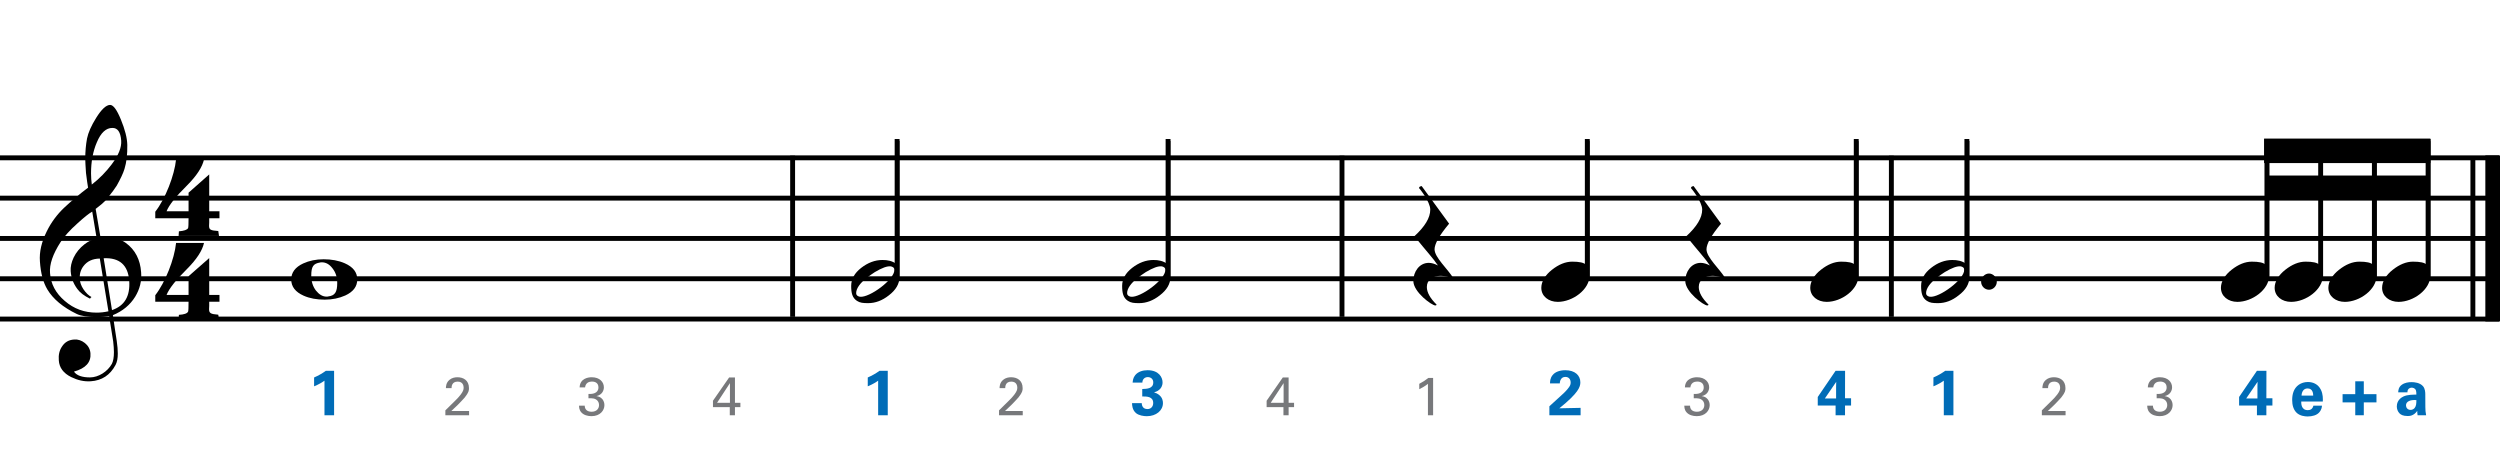 <?xml version="1.0" encoding="utf-8"?>
<!-- Generator: Adobe Illustrator 14.0.0, SVG Export Plug-In . SVG Version: 6.00 Build 43363)  -->
<!DOCTYPE svg PUBLIC "-//W3C//DTD SVG 1.1//EN" "http://www.w3.org/Graphics/SVG/1.1/DTD/svg11.dtd">
<svg version="1.1" xmlns="http://www.w3.org/2000/svg" xmlns:xlink="http://www.w3.org/1999/xlink" x="0px" y="0px"
	 width="1020.473px" height="185px" viewBox="0 0 1020.473 185" enable-background="new 0 0 1020.473 185" xml:space="preserve">
<g id="main">
	<g>
		<line fill="none" stroke="#000000" stroke-width="2" x1="0" y1="64.423" x2="1020.069" y2="64.423"/>
		<line fill="none" stroke="#000000" stroke-width="2" x1="0" y1="80.875" x2="1020.069" y2="80.875"/>
		<line fill="none" stroke="#000000" stroke-width="2" x1="0" y1="97.328" x2="1020.069" y2="97.328"/>
		<line fill="none" stroke="#000000" stroke-width="2" x1="0" y1="113.781" x2="1020.069" y2="113.781"/>
		<line fill="none" stroke="#000000" stroke-width="2" x1="0" y1="130.233" x2="1020.069" y2="130.233"/>
	</g>
	<g>
		<path d="M85.397,89.087v1.759c-0.061,0.667-0.061,1.031-0.061,1.273c0,1.698,0.606,1.941,3.761,2.184l0.303,2.001H72.902
			l0.122-1.88c2.123-0.182,3.396-0.607,3.76-1.334c0.122-0.303,0.182-1.638,0.182-4.003H63.38v-2.668
			c4.125-5.277,7.824-14.8,8.492-21.35h11.403c-0.667,3.093-2.972,6.672-7.036,10.735c-4.549,4.489-7.278,7.946-8.249,10.433h8.977
			v-7.582l8.431-7.46v15.042h4.186v2.851H85.397z M85.397,123.175v1.698c-0.061,0.789-0.061,1.092-0.061,1.274
			c0,1.698,0.606,2.062,3.761,2.305l0.303,1.941H72.902l0.122-1.88c2.123-0.122,3.396-0.546,3.76-1.334
			c0.122-0.303,0.182-1.638,0.182-4.003H63.38v-2.668c4.064-5.216,7.824-14.739,8.492-21.35h11.403
			c-0.667,3.093-2.972,6.672-7.036,10.735c-4.549,4.489-7.278,8.006-8.249,10.493h8.977v-7.642l8.431-7.4v15.042h4.186v2.79H85.397z
			"/>
	</g>
	<g>
		<path d="M44.562,129.069c-1.516,0.243-3.154,0.364-4.913,0.364c-3.76,0-6.55-0.424-8.31-1.273
			c-5.641-2.729-9.644-6.065-12.009-10.008c-1.698-2.851-2.729-6.672-3.033-11.403c-0.303-3.943,0.667-8.006,2.79-12.313
			c1.82-3.7,4.185-6.854,7.036-9.583c2.911-2.729,6.187-5.52,9.826-8.249c-0.182-1.031-0.485-3.033-0.849-6.005
			c-0.182-2.79-0.303-4.731-0.303-5.762c0-2.911,0.243-5.701,0.728-8.309c0.485-2.366,1.698-5.156,3.7-8.371
			c2.184-3.518,4.064-5.277,5.701-5.337c1.334,0,2.791,2.001,4.428,6.005c1.638,4.003,2.548,7.46,2.608,10.311
			c0.061,3.821-0.303,7.096-1.152,9.826c-0.546,1.82-1.638,4.064-3.154,6.793c-0.667,1.092-2.001,2.911-4.003,5.398
			c-0.546,0.728-1.334,1.456-2.244,2.244c-0.789,0.607-1.577,1.213-2.366,1.88l2.001,11.767c0.546-0.061,1.092-0.122,1.759-0.122
			c3.7,0,6.55,0.728,8.552,2.244c3.821,2.79,5.883,6.793,6.247,11.949c0.303,3.579-0.546,6.915-2.426,10.008
			c-2.062,3.336-5.095,5.884-9.098,7.521c0.546,3.7,1.031,7.218,1.577,10.554c0.303,2.001,0.425,3.76,0.425,5.155
			c0,1.941-0.303,3.458-0.91,4.61c-2.245,4.185-5.581,6.369-10.129,6.672c-2.729,0.182-5.337-0.425-7.946-1.698
			c-3.214-1.577-4.913-3.882-5.095-6.854c-0.182-2.184,0.243-4.064,1.274-5.58c1.152-1.82,2.79-2.79,5.034-2.912
			c1.516-0.121,2.972,0.364,4.367,1.456c1.396,1.152,2.123,2.547,2.245,4.185c0.303,3.639-1.941,6.126-6.733,7.46
			c1.092,1.577,3.275,2.365,6.551,2.365c3.457,0,7.157-2.365,8.916-5.52c0.546-1.031,0.849-2.668,0.849-4.792
			c0-1.274-0.121-2.729-0.303-4.367L44.562,129.069z M34.069,108.628c-1.152,1.517-1.638,3.275-1.516,5.156
			c0.061,1.395,0.546,2.851,1.516,4.307c1.031,1.516,2.123,2.547,3.275,3.154c-0.182,0.121-0.424,0.364-0.606,0.667
			c-2.366-1.152-4.064-2.426-5.156-3.942c-1.638-2.184-2.547-4.61-2.729-7.278c-0.122-1.759,0.303-3.639,1.213-5.58
			c1.031-2.123,2.487-3.882,4.428-5.398c1.456-1.152,3.093-1.941,4.974-2.365l-1.82-10.979c-1.395,0.789-3.336,2.366-5.944,4.731
			c-3.215,2.851-5.52,5.459-6.975,7.703c-3.154,4.913-4.61,9.098-4.307,12.677c0.303,4.428,2.305,8.188,6.005,11.342
			c3.7,3.214,8.006,4.792,12.98,4.792c1.637,0,3.214-0.182,4.852-0.546c-1.213-7.218-2.365-14.375-3.518-21.532
			C37.769,105.596,35.585,106.627,34.069,108.628z M39.528,58.104c-1.577,3.639-2.366,7.885-2.366,12.677
			c0,1.577,0.122,3.093,0.304,4.549c3.214-2.487,5.883-5.277,8.127-8.249c2.79-3.7,4.064-6.915,3.882-9.644
			c-0.243-3.518-1.456-5.277-3.639-5.216C43.289,52.221,41.166,54.162,39.528,58.104z M45.714,126.582
			c5.156-1.759,7.46-5.701,7.036-11.949c-0.485-6.429-3.943-9.522-10.433-9.219L45.714,126.582z"/>
	</g>
	<line fill="none" stroke="#000000" stroke-width="2" x1="323.539" y1="63.55" x2="323.539" y2="129.33"/>
	<line fill="none" stroke="#000000" stroke-width="2" x1="547.787" y1="63.55" x2="547.787" y2="129.33"/>
	<line fill="none" stroke="#000000" stroke-width="2" x1="772.035" y1="63.55" x2="772.035" y2="129.33"/>
	<g>
		<line fill="none" stroke="#000000" stroke-width="6" x1="1017.49" y1="63.451" x2="1017.49" y2="131.207"/>
	</g>
	<g>
		<line fill="none" stroke="#000000" stroke-width="2" x1="1009.404" y1="64.438" x2="1009.404" y2="130.218"/>
	</g>
	<g>
		<path d="M140.924,120.617c-2.486,1.112-5.3,1.701-8.375,1.701c-3.271,0-6.15-0.523-8.637-1.636
			c-3.337-1.505-5.038-3.664-5.038-6.608c0-2.813,1.636-5.038,4.907-6.543c2.421-1.112,5.234-1.701,8.31-1.701
			c3.206,0,6.085,0.523,8.637,1.636c3.402,1.505,5.104,3.664,5.104,6.608C145.832,116.953,144.196,119.112,140.924,120.617z
			 M135.69,109.494c-1.243-1.636-2.683-2.421-4.318-2.421c-0.327,0-0.523,0-0.654,0.065c-2.813,0.458-3.664,1.57-3.664,5.431
			c0,2.355,0.654,4.384,1.897,6.02c1.309,1.636,2.748,2.486,4.318,2.486c0.327,0,0.523,0,0.654-0.065
			c2.813-0.327,3.729-1.767,3.729-5.496C137.653,113.093,136.999,111.13,135.69,109.494z"/>
	</g>
	<g>
		<path d="M588.11,112.591c-3.22,0-5.689,1.574-5.689,4.544c0,2.218,1.324,4.58,3.972,7.192c-0.036,0.25-0.25,0.358-0.501,0.358
			c-1.432,0-8.981-5.475-8.981-10.019c0-3.721,2.433-7.371,6.297-7.371c1.181,0,2.434,0.394,3.757,1.074
			c-2.004-3.006-4.723-5.833-9.625-11.951c4.33-3.972,6.477-7.55,6.477-10.842c0-3.328-4.58-8.874-4.58-8.803
			c0-0.465,0.358-0.715,1.074-0.823l11.2,15.351c-3.972,4.723-5.94,8.266-5.94,10.448c0,3.363,5.367,7.943,7.872,12.094
			C591.581,113.057,589.792,112.591,588.11,112.591z"/>
	</g>
	<g>
		<path d="M699.11,112.591c-3.22,0-5.689,1.574-5.689,4.544c0,2.218,1.324,4.58,3.972,7.192c-0.036,0.25-0.25,0.358-0.501,0.358
			c-1.432,0-8.981-5.475-8.981-10.019c0-3.721,2.433-7.371,6.297-7.371c1.181,0,2.434,0.394,3.757,1.074
			c-2.004-3.006-4.723-5.833-9.625-11.951c4.33-3.972,6.477-7.55,6.477-10.842c0-3.328-4.58-8.874-4.58-8.803
			c0-0.465,0.358-0.715,1.074-0.823l11.2,15.351c-3.972,4.723-5.94,8.266-5.94,10.448c0,3.363,5.367,7.943,7.872,12.094
			C702.581,113.057,700.792,112.591,699.11,112.591z"/>
	</g>
	<g>
		<path fill="#006CB7" d="M128.209,154.082c1.69-0.728,3.302-1.638,4.81-2.73h3.354V169.5h-3.926v-14.119
			c-0.754,0.572-2.262,1.508-4.238,2.314V154.082z"/>
	</g>
	<g>
		<path fill="#77787B" d="M181.794,167.498l3.983-3.917c0.836-0.814,1.672-1.694,2.354-2.618c0.88-1.21,1.122-1.893,1.122-2.707
			c0-0.748-0.264-2.486-2.442-2.486c-2.442,0-2.487,2.09-2.487,2.663h-2.31c0.022-0.749,0.088-2.201,1.408-3.345
			c1.056-0.902,2.333-1.1,3.3-1.1c2.333,0,4.709,1.188,4.709,4.445c0,0.968-0.066,1.716-1.716,3.806
			c-0.44,0.55-2.376,2.553-2.816,2.993l-2.663,2.53h7.239v1.738h-9.682V167.498z"/>
	</g>
	<g>
		<path fill="#77787B" d="M238.686,165.583c-0.022,1.452,0.924,2.486,2.794,2.486c2.134,0,3.037-1.364,3.037-2.707
			c0-1.606-1.079-2.442-2.201-2.684c-0.792-0.154-1.342-0.132-2.112-0.11v-1.782c1.519,0.132,4.071-0.176,4.071-2.64
			c0-1.716-1.166-2.398-2.685-2.398c-1.144,0-2.574,0.506-2.772,2.398h-2.222c0.132-3.785,3.697-4.159,4.929-4.159
			c3.322,0,4.973,2.002,4.973,4.115c0,1.254-0.682,3.058-3.036,3.586c3.256,0.462,3.256,3.388,3.256,3.696
			c0,2.134-1.738,4.489-5.281,4.489c-1.606,0-3.212-0.462-4.181-1.584c-0.858-0.968-0.88-2.068-0.902-2.707H238.686z"/>
	</g>
	<g>
		<path fill="#77787B" d="M297.887,166.2h-6.865v-2.619l6.601-9.505h2.376v10.342h2.223v1.782h-2.223v3.3h-2.112V166.2z
			 M297.953,164.417v-8.031l-5.259,8.031H297.953z"/>
	</g>
	<g>
		<path fill="#006CB7" d="M354.209,154.082c1.69-0.728,3.302-1.638,4.81-2.73h3.354V169.5h-3.926v-14.119
			c-0.754,0.572-2.262,1.508-4.238,2.314V154.082z"/>
	</g>
	<g>
		<path fill="#77787B" d="M407.794,167.498l3.983-3.917c0.836-0.814,1.672-1.694,2.354-2.618c0.88-1.21,1.122-1.893,1.122-2.707
			c0-0.748-0.264-2.486-2.442-2.486c-2.442,0-2.487,2.09-2.487,2.663h-2.31c0.022-0.749,0.088-2.201,1.408-3.345
			c1.056-0.902,2.333-1.1,3.3-1.1c2.333,0,4.709,1.188,4.709,4.445c0,0.968-0.066,1.716-1.716,3.806
			c-0.44,0.55-2.376,2.553-2.816,2.993l-2.663,2.53h7.239v1.738h-9.682V167.498z"/>
	</g>
	<g>
		<path fill="#006CB7" d="M466.042,164.56c0.026,0.572,0.182,2.418,2.34,2.418c1.456,0,2.34-1.066,2.34-2.47
			c0-2.678-2.574-2.678-4.472-2.678v-3.042c1.82-0.052,4.498-0.104,4.498-2.704c0-1.43-1.066-2.158-2.236-2.158
			c-1.118,0-2.21,0.754-2.21,2.262h-3.978c0.078-0.806,0.156-1.95,1.066-3.068c1.196-1.456,3.12-2.002,5.044-2.002
			c4.628,0,6.11,2.964,6.11,4.94c0,3.042-2.678,3.874-3.484,4.108c0.572,0.182,1.326,0.416,2.158,1.118
			c1.274,1.066,1.482,2.392,1.482,3.25c0,3.068-2.808,5.356-6.578,5.356c-1.3,0-3.198-0.286-4.368-1.222
			c-1.612-1.326-1.664-3.38-1.664-4.108H466.042z"/>
	</g>
	<g>
		<path fill="#77787B" d="M523.887,166.2h-6.865v-2.619l6.601-9.505h2.376v10.342h2.223v1.782h-2.223v3.3h-2.112V166.2z
			 M523.953,164.417v-8.031l-5.259,8.031H523.953z"/>
	</g>
	<g>
		<path fill="#77787B" d="M582.868,156.672c-0.946,0.792-2.464,1.694-3.542,2.2v-2.2c1.43-0.749,2.838-1.672,3.696-2.398h1.958
			V169.5h-2.112V156.672z"/>
	</g>
	<g>
		<path fill="#006CB7" d="M632.443,165.834l4.707-4.29c0.832-0.754,1.768-1.586,2.73-2.756c1.014-1.222,1.248-1.794,1.248-2.626
			c0-1.378-0.806-2.314-2.158-2.314c-2.08,0-2.262,2.132-2.288,2.652h-3.978c0-0.728,0-2.08,1.066-3.406
			c1.04-1.3,2.964-1.976,5.174-1.976c3.952,0,6.136,2.132,6.136,4.94c0,1.872-0.728,4.29-8.581,10.608
			c2.626-0.052,2.938-0.078,4.992-0.104c2.782-0.052,3.094-0.052,3.692-0.078v3.016h-12.741V165.834z"/>
	</g>
	<g>
		<path fill="#77787B" d="M689.851,165.583c-0.022,1.452,0.924,2.486,2.794,2.486c2.134,0,3.037-1.364,3.037-2.707
			c0-1.606-1.079-2.442-2.201-2.684c-0.792-0.154-1.342-0.132-2.112-0.11v-1.782c1.519,0.132,4.071-0.176,4.071-2.64
			c0-1.716-1.166-2.398-2.685-2.398c-1.144,0-2.574,0.506-2.772,2.398h-2.222c0.132-3.785,3.697-4.159,4.929-4.159
			c3.322,0,4.973,2.002,4.973,4.115c0,1.254-0.682,3.058-3.036,3.586c3.256,0.462,3.256,3.388,3.256,3.696
			c0,2.134-1.738,4.489-5.281,4.489c-1.606,0-3.212-0.462-4.181-1.584c-0.858-0.968-0.88-2.068-0.902-2.707H689.851z"/>
	</g>
	<g>
		<path fill="#006CB7" d="M741.987,165.548v-3.51l7.28-10.686h3.874l-0.026,11.206h2.47v2.99h-2.47v3.952h-3.848v-3.952H741.987z
			 M744.899,162.636h4.576v-4.784c0-0.234,0.026-1.534,0.052-2.002L744.899,162.636z"/>
	</g>
	<g>
		<path fill="#006CB7" d="M789.202,154.082c1.69-0.728,3.302-1.638,4.81-2.73h3.354V169.5h-3.926v-14.119
			c-0.754,0.572-2.262,1.508-4.238,2.314V154.082z"/>
	</g>
	<g>
		<path fill="#77787B" d="M833.463,167.498l3.983-3.917c0.836-0.814,1.672-1.694,2.354-2.618c0.88-1.21,1.122-1.893,1.122-2.707
			c0-0.748-0.264-2.486-2.442-2.486c-2.442,0-2.487,2.09-2.487,2.663h-2.31c0.022-0.749,0.088-2.201,1.408-3.345
			c1.056-0.902,2.333-1.1,3.3-1.1c2.333,0,4.709,1.188,4.709,4.445c0,0.968-0.066,1.716-1.716,3.806
			c-0.44,0.55-2.376,2.553-2.816,2.993l-2.663,2.53h7.239v1.738h-9.682V167.498z"/>
	</g>
	<g>
		<path fill="#77787B" d="M878.808,165.583c-0.022,1.452,0.924,2.486,2.794,2.486c2.134,0,3.037-1.364,3.037-2.707
			c0-1.606-1.079-2.442-2.201-2.684c-0.792-0.154-1.342-0.132-2.112-0.11v-1.782c1.519,0.132,4.071-0.176,4.071-2.64
			c0-1.716-1.166-2.398-2.685-2.398c-1.144,0-2.574,0.506-2.772,2.398h-2.222c0.132-3.785,3.697-4.159,4.929-4.159
			c3.322,0,4.973,2.002,4.973,4.115c0,1.254-0.682,3.058-3.036,3.586c3.256,0.462,3.256,3.388,3.256,3.696
			c0,2.134-1.738,4.489-5.281,4.489c-1.606,0-3.212-0.462-4.181-1.584c-0.858-0.968-0.88-2.068-0.902-2.707H878.808z"/>
	</g>
	<g>
		<path fill="#006CB7" d="M913.976,165.548v-3.51l7.28-10.686h3.874l-0.026,11.206h2.47v2.99h-2.47v3.952h-3.848v-3.952H913.976z
			 M916.888,162.636h4.576v-4.784c0-0.234,0.026-1.534,0.052-2.002L916.888,162.636z"/>
	</g>
	<g>
		<path fill="#006CB7" d="M939.335,163.91c0,0.858,0,3.51,2.678,3.51c0.962,0,1.924-0.364,2.288-1.82h3.51
			c-0.052,0.624-0.182,1.742-1.248,2.86c-0.962,1.014-2.678,1.534-4.603,1.534c-1.118,0-3.25-0.208-4.628-1.638
			c-1.196-1.248-1.69-3.016-1.69-5.122c0-2.132,0.521-4.68,2.73-6.214c1.014-0.676,2.262-1.092,3.692-1.092
			c1.872,0,4.108,0.728,5.304,3.172c0.884,1.794,0.832,3.718,0.78,4.81H939.335z M944.223,161.492c0-0.598-0.052-2.938-2.288-2.938
			c-1.69,0-2.392,1.404-2.47,2.938H944.223z"/>
	</g>
	<g>
		<path fill="#006CB7" d="M961.393,164.248h-5.174v-3.354h5.174v-5.252h3.484v5.252h5.174v3.354h-5.174v5.252h-3.484V164.248z"/>
	</g>
	<g>
		<path fill="#006CB7" d="M986.83,169.5c-0.13-0.806-0.13-1.404-0.13-1.794c-1.456,2.106-3.198,2.106-3.926,2.106
			c-1.898,0-2.756-0.546-3.276-1.04c-0.78-0.78-1.145-1.846-1.145-2.886s0.364-2.964,2.782-4.082c1.612-0.728,3.926-0.728,5.2-0.728
			c0-0.858-0.026-1.274-0.182-1.742c-0.338-0.962-1.353-1.092-1.716-1.092c-0.546,0-1.118,0.234-1.456,0.728
			c-0.286,0.442-0.286,0.858-0.286,1.17h-3.77c0.026-0.702,0.104-2.106,1.482-3.094c1.196-0.858,2.73-1.066,3.978-1.066
			c1.092,0,3.38,0.182,4.681,1.69c0.884,1.066,0.91,2.626,0.91,3.224l0.026,5.278c0,1.118,0.078,2.236,0.312,3.328H986.83z
			 M982.098,165.444c0,0.884,0.598,1.872,1.872,1.872c0.702,0,1.274-0.338,1.638-0.754c0.676-0.832,0.728-1.846,0.728-3.25
			C983.866,163.104,982.098,163.884,982.098,165.444z"/>
	</g>
	<g>
		<g>
			<path d="M367.14,113.163c0,2.709-1.459,5.211-4.325,7.399c-2.709,2.136-5.523,3.179-8.441,3.179
				c-2.032,0-3.335-0.104-4.586-0.938c-1.876-1.25-2.345-3.126-2.345-6.097c0-2.814,1.355-5.211,4.064-7.348
				c2.762-2.136,5.628-3.23,8.702-3.23c2.032,0,3.856,0.312,5.732,1.615V57.563h1.199V113.163z M363.7,108.734
				c-1.511-0.208-3.647,0.573-6.618,2.345c-1.094,0.729-2.241,1.511-3.335,2.345c-2.709,2.188-4.273,4.325-4.273,6.253
				c0,0.782,0.521,1.25,1.563,1.459c3.908,0.417,14.069-6.982,14.069-10.995C365.107,109.411,364.638,108.994,363.7,108.734z"/>
		</g>
		<line fill="none" stroke="#000000" stroke-width="2" x1="366.194" y1="56.746" x2="366.194" y2="113.676"/>
	</g>
	<g>
		<g>
			<path d="M477.741,113.163c0,2.709-1.459,5.211-4.325,7.399c-2.709,2.136-5.523,3.179-8.441,3.179
				c-2.032,0-3.335-0.104-4.586-0.938c-1.876-1.25-2.345-3.126-2.345-6.097c0-2.814,1.355-5.211,4.064-7.348
				c2.762-2.136,5.628-3.23,8.702-3.23c2.032,0,3.856,0.312,5.732,1.615V57.563h1.199V113.163z M474.301,108.734
				c-1.511-0.208-3.647,0.573-6.618,2.345c-1.094,0.729-2.241,1.511-3.335,2.345c-2.709,2.188-4.273,4.325-4.273,6.253
				c0,0.782,0.521,1.25,1.563,1.459c3.908,0.417,14.069-6.982,14.069-10.995C475.708,109.411,475.239,108.994,474.301,108.734z"/>
		</g>
		<line fill="none" stroke="#000000" stroke-width="2" x1="476.795" y1="56.746" x2="476.795" y2="113.676"/>
	</g>
	<g>
		<path d="M803.873,113.163c0,2.709-1.459,5.211-4.377,7.399c-2.657,2.136-5.471,3.179-8.389,3.179
			c-2.084,0-3.335-0.104-4.586-0.938c-1.876-1.25-2.345-3.126-2.345-6.097c0-2.814,1.355-5.211,4.064-7.348
			c2.709-2.136,5.628-3.23,8.65-3.23c2.084,0,3.908,0.312,5.784,1.615V57.563h1.199V113.163z M800.434,108.734
			c-1.511-0.208-3.647,0.573-6.618,2.345c-1.094,0.729-2.241,1.511-3.335,2.345c-2.709,2.188-4.273,4.325-4.273,6.253
			c0,0.782,0.521,1.25,1.563,1.459c3.856,0.417,14.017-6.982,14.017-10.995C801.789,109.411,801.372,108.994,800.434,108.734z
			 M808.667,114.987c0-1.72,1.459-3.335,3.23-3.335c1.72,0,3.179,1.615,3.179,3.335c0,1.772-1.459,3.283-3.179,3.283
			C810.126,118.27,808.667,116.759,808.667,114.987z"/>
	</g>
	<line fill="none" stroke="#000000" stroke-width="2" x1="802.86" y1="56.746" x2="802.86" y2="113.676"/>
	<g>
		<g>
			<path d="M648.842,112.434c0,5.784-6.931,10.787-12.975,10.787c-3.752,0-6.722-2.293-6.722-5.732c0-2.605,1.615-5.211,4.325-7.348
				c2.762-2.188,5.523-3.335,8.285-3.335c2.814,0,4.794,0.313,5.888,1.459V57.615h1.199V112.434z"/>
		</g>
		<line fill="none" stroke="#000000" stroke-width="2" x1="647.922" y1="56.746" x2="647.922" y2="113.676"/>
	</g>
	<g>
		<g>
			<path d="M758.62,112.434c0,5.784-6.931,10.787-12.975,10.787c-3.752,0-6.722-2.293-6.722-5.732c0-2.605,1.615-5.211,4.325-7.348
				c2.762-2.188,5.523-3.335,8.285-3.335c2.814,0,4.794,0.313,5.888,1.459V57.615h1.199V112.434z"/>
		</g>
		<line fill="none" stroke="#000000" stroke-width="2" x1="757.7" y1="56.746" x2="757.7" y2="113.676"/>
	</g>
	<g>
		<g>
			<path d="M926.257,112.434c0,5.784-6.931,10.787-12.975,10.787c-3.752,0-6.722-2.293-6.722-5.732c0-2.605,1.615-5.211,4.325-7.348
				c2.762-2.188,5.523-3.335,8.285-3.335c2.814,0,4.794,0.313,5.888,1.459V57.615h1.199V112.434z"/>
		</g>
		<line fill="none" stroke="#000000" stroke-width="2" x1="925.335" y1="56.746" x2="925.335" y2="113.676"/>
	</g>
	<g>
		<g>
			<path d="M948.186,112.434c0,5.784-6.931,10.787-12.975,10.787c-3.752,0-6.722-2.293-6.722-5.732c0-2.605,1.615-5.211,4.325-7.348
				c2.762-2.188,5.523-3.335,8.285-3.335c2.814,0,4.794,0.313,5.888,1.459V57.615h1.199V112.434z"/>
		</g>
		<line fill="none" stroke="#000000" stroke-width="2" x1="947.266" y1="56.746" x2="947.266" y2="113.676"/>
	</g>
	<g>
		<g>
			<path d="M970.114,112.434c0,5.784-6.931,10.787-12.975,10.787c-3.752,0-6.722-2.293-6.722-5.732c0-2.605,1.615-5.211,4.325-7.348
				c2.762-2.188,5.523-3.335,8.285-3.335c2.814,0,4.794,0.313,5.888,1.459V57.615h1.199V112.434z"/>
		</g>
		<line fill="none" stroke="#000000" stroke-width="2" x1="969.194" y1="56.746" x2="969.194" y2="113.676"/>
	</g>
	<g>
		<g>
			<path d="M992.043,112.434c0,5.784-6.931,10.787-12.975,10.787c-3.752,0-6.722-2.293-6.722-5.732c0-2.605,1.615-5.211,4.325-7.348
				c2.762-2.188,5.523-3.335,8.285-3.335c2.814,0,4.794,0.313,5.888,1.459V57.615h1.199V112.434z"/>
		</g>
		<line fill="none" stroke="#000000" stroke-width="2" x1="991.123" y1="56.746" x2="991.123" y2="113.676"/>
	</g>
	<line fill="none" stroke="#000000" stroke-width="10" x1="924.738" y1="76.652" x2="991.123" y2="76.652"/>
	<line fill="none" stroke="#000000" stroke-width="10" x1="924.176" y1="61.567" x2="992.058" y2="61.567"/>
</g>
<g id="en-us">
</g>
</svg>
